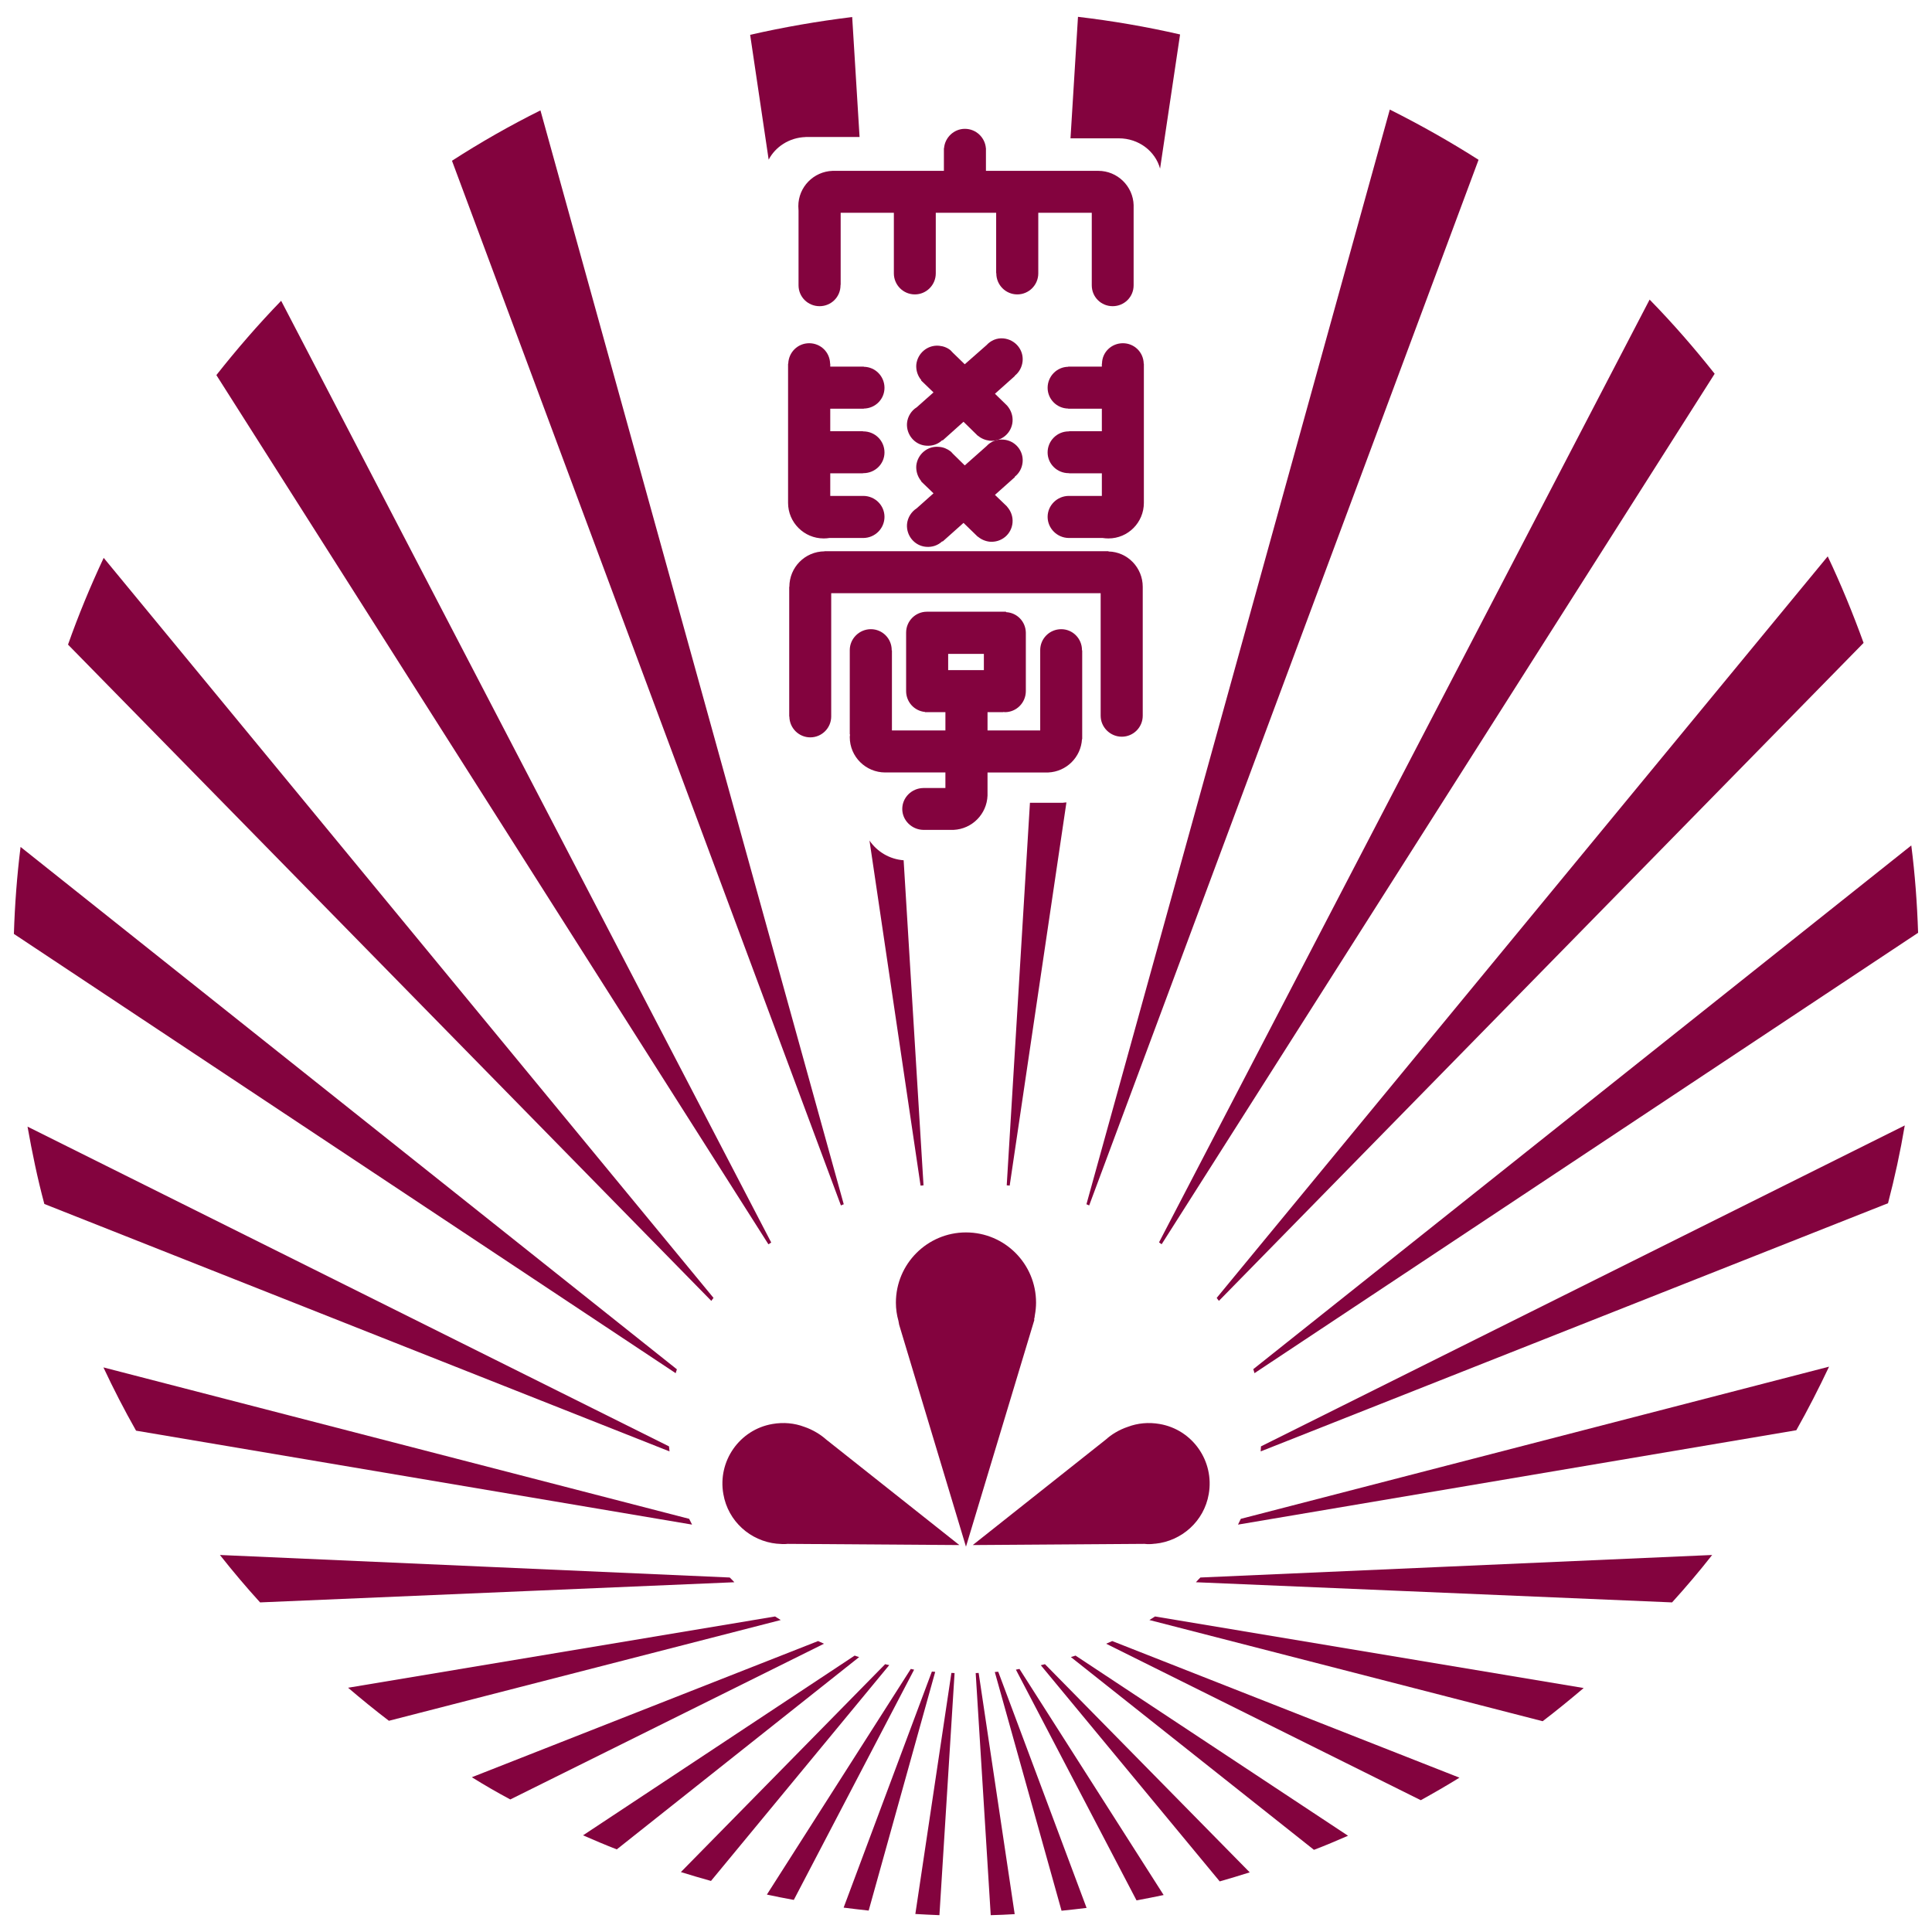 <svg enable-background="new 0 0 260 260" height="260" viewBox="0 0 260 260" width="260" xmlns="http://www.w3.org/2000/svg"><g fill="#83033e"><path d="m145.609 87.525v-.039c0-1.545-1.246-2.812-2.79-2.812-1.575 0-2.832 1.267-2.832 2.812v.039 10.778h-7.089v-2.463h2.134v-.029c.079 0 .148.029.204.029 1.561 0 2.817-1.275 2.817-2.842v-.158-7.707c-.031-1.495-1.188-2.682-2.667-2.752v-.059h-10.649c-1.55 0-2.795 1.266-2.795 2.811v.12 7.607.139c0 1.476 1.112 2.683 2.542 2.813v.029h2.746v2.463h-7.197v-10.779h-.03v-.039c0-1.545-1.246-2.812-2.807-2.812-1.55 0-2.837 1.267-2.837 2.812v.039 11.326h.04c-.02.11-.04.22-.04.349 0 2.632 2.144 4.756 4.776 4.756h8.094v2.094h-2.98c-1.561.03-2.826 1.276-2.826 2.822 0 1.515 1.266 2.781 2.826 2.811h4.083c2.492-.12 4.471-2.123 4.566-4.615v-3.111h8.176c2.441-.109 4.396-2.053 4.535-4.476h.03v-11.956zm-18.009.47h4.805v2.184h-4.805z"/><path d="m152.56 27.617c-.07-2.552-2.174-4.625-4.757-4.625h-.049-15.07v-3.052h-.009c-.114-1.426-1.315-2.602-2.826-2.602-1.482 0-2.687 1.176-2.803 2.602h-.02v3.052h-14.81-.02-.145c-2.562.089-4.616 2.173-4.616 4.755 0 .2.02.389.029.608v9.959.081c0 1.574 1.268 2.811 2.832 2.811 1.552 0 2.817-1.236 2.817-2.811v-.041l.02-.04v-9.681h7.159v8.126.03c0 1.564 1.266 2.831 2.826 2.831 1.55 0 2.815-1.267 2.815-2.831v-.03-8.126h8.126v8.126h.021v.03c0 1.564 1.265 2.831 2.822 2.831 1.559 0 2.826-1.267 2.826-2.831v-.03-8.126h7.198v9.681.081c0 1.574 1.255 2.811 2.81 2.811 1.558 0 2.823-1.236 2.823-2.811v-.041-.04-10.697z"/><path d="m135.525 54.576-1.63-1.586 2.692-2.402-.03-.02c.582-.448.982-1.156 1.062-1.965.145-1.555-1.007-2.9-2.562-3.06-.908-.091-1.726.278-2.299.907l-2.926 2.572-1.614-1.566c-.07-.089-.184-.189-.245-.259l-.059-.061c-.42-.349-.973-.558-1.546-.607-1.55-.14-2.907 1.018-3.06 2.563-.05.777.204 1.515.683 2.073l-.04.029 1.675 1.615-2.26 2.005c-.713.438-1.221 1.227-1.305 2.124-.12 1.544 1.031 2.931 2.572 3.04.836.07 1.614-.199 2.174-.748l.044.05 2.815-2.521 1.92 1.884.02-.01c.429.379.992.607 1.595.678 1.561.139 2.926-1.018 3.062-2.562.071-.808-.224-1.585-.738-2.173"/><path d="m135.525 68.185v-.02l-1.63-1.566 2.692-2.402-.03-.039c.582-.448.982-1.137 1.062-1.955.145-1.555-1.007-2.91-2.562-3.04-.908-.09-1.726.249-2.299.878l-2.926 2.592-1.614-1.586c-.07-.099-.184-.189-.245-.259l-.059-.05c-.42-.329-.973-.568-1.546-.599-1.55-.159-2.907.998-3.06 2.543-.05.777.204 1.515.683 2.083l-.04.01 1.675 1.615-2.26 2.015c-.713.459-1.221 1.236-1.305 2.134-.12 1.555 1.031 2.931 2.572 3.05.836.07 1.614-.209 2.174-.748l.044.041 2.815-2.513 1.92 1.864.02-.01c.429.368.992.617 1.595.678 1.561.129 2.926-.997 3.062-2.562.071-.809-.224-1.586-.738-2.154"/><path d="m116.134 63.698v-.021h.05c1.585 0 2.846-1.245 2.846-2.791 0-1.564-1.26-2.831-2.846-2.831h-.05v-.021h-4.402v-3.03h4.512v-.021c1.555-.02 2.787-1.267 2.787-2.791 0-1.546-1.231-2.812-2.787-2.832v-.02h-4.512v-.399h-.02c-.028-1.545-1.276-2.751-2.815-2.751-1.53 0-2.767 1.206-2.817 2.751h-.025v18.524.209c0 2.633 2.148 4.786 4.791 4.786.273 0 .529-.021.769-.061h4.59c1.566-.02 2.826-1.296 2.826-2.841 0-1.546-1.26-2.802-2.826-2.821h-4.472v-3.041h4.401z"/><path d="m143.875 63.698v-.021h-.061c-1.555 0-2.831-1.245-2.831-2.791 0-1.564 1.276-2.831 2.831-2.831h.061v-.021h4.406v-3.03h-4.525v-.021c-1.536-.02-2.772-1.267-2.772-2.791 0-1.546 1.236-2.812 2.772-2.832v-.02h4.525v-.399h.021c.011-1.545 1.276-2.751 2.812-2.751 1.524 0 2.772 1.206 2.801 2.751h.021v18.524.209c0 2.633-2.123 4.786-4.766 4.786-.27 0-.529-.021-.788-.061h-4.567c-1.555-.02-2.831-1.296-2.831-2.841 0-1.546 1.276-2.802 2.831-2.821h4.467v-3.041h-4.407z"/><path d="m153.785 78.973c0-2.583-2.045-4.707-4.606-4.756v-.04h-38.225v.02c-2.621.021-4.725 2.144-4.725 4.776h-.02v17.457h.02c.02 1.555 1.276 2.801 2.815 2.801 1.561 0 2.817-1.267 2.817-2.821v-.05-16.531h36.261v16.47.021c0 1.556 1.296 2.822 2.842 2.822 1.564 0 2.82-1.267 2.82-2.822v-.021-17.326z"/><path d="m187.034 14.746-40.826 147.319c.12.04.26.099.368.159l52.402-140.718c-3.848-2.453-7.845-4.706-11.944-6.76"/><path d="m221.998 40.318-66.02 126.871c.12.1.229.18.349.259l74.425-117.149c-2.751-3.48-5.663-6.82-8.754-9.981"/><path d="m245.966 74.874-82.23 99.793c.089.14.2.259.298.399l86.759-88.547c-1.437-3.968-3.032-7.856-4.827-11.645"/><path d="m257.213 113.776-88.553 70.481c.061.18.119.359.16.539l89.31-59.266c-.131-3.976-.42-7.875-.917-11.754"/><path d="m256.335 151.457-86.639 43.189c-.02.22-.02.459-.039.678l84.424-33.398c.898-3.43 1.655-6.92 2.254-10.469"/><path d="m246.146 183.919-79.162 20.479c-.119.259-.248.518-.379.777l75.135-12.701c1.574-2.792 3.03-5.644 4.406-8.555"/><path d="m230.414 209.263-68.872 3.031c-.199.199-.409.418-.6.637l64.077 2.713c1.865-2.054 3.66-4.168 5.395-6.381"/><path d="m155.44 217.537c-.259.159-.498.319-.758.479l52.921 13.618c1.884-1.436 3.707-2.932 5.521-4.466z"/><path d="m149.678 220.847c-.279.12-.558.24-.817.359l42.342 21.057c1.765-.978 3.498-1.974 5.204-3.031z"/><path d="m144.742 222.802c-.189.079-.418.12-.627.199l32.71 25.941c1.546-.579 3.061-1.236 4.587-1.895z"/><path d="m140.626 223.958c-.189.039-.359.1-.56.14l24.078 29.092c1.346-.379 2.701-.797 4.038-1.217z"/><path d="m137.195 224.597c-.164.039-.293.059-.479.099l16.231 31.047c1.206-.22 2.424-.459 3.65-.718z"/><path d="m134.339 224.976c-.145 0-.29.02-.463.039l8.982 32.122c1.137-.119 2.254-.237 3.369-.379z"/><path d="m131.702 225.135c-.145 0-.273.02-.398.02l2.023 32.581c1.092-.02 2.154-.08 3.225-.139z"/><path d="m123.183 257.576c1.082.06 2.168.12 3.241.159l2.038-32.581c-.129 0-.273-.02-.427-.02z"/><path d="m113.532 256.719c1.117.14 2.238.278 3.37.398l8.954-32.122c-.139-.02-.295-.04-.449-.04z"/><path d="m103.203 254.965c1.202.258 2.419.497 3.624.717l16.191-30.986c-.145-.04-.309-.06-.448-.099z"/><path d="m91.629 251.934c1.335.418 2.696.816 4.052 1.195l23.993-29.051c-.184-.021-.37-.081-.554-.12z"/><path d="m78.464 246.989c1.5.657 3.001 1.296 4.54 1.893l32.618-25.881c-.206-.079-.429-.12-.604-.199z"/><path d="m63.499 239.172c1.694 1.057 3.419 2.054 5.175 2.99l42.216-20.956c-.279-.119-.523-.239-.797-.359z"/><path d="m46.844 227.129c1.8 1.535 3.629 3.03 5.493 4.446l52.731-13.559c-.254-.16-.529-.32-.763-.479z"/><path d="m35 215.644 63.828-2.713c-.215-.219-.4-.438-.624-.637l-68.608-3.031c1.736 2.193 3.514 4.306 5.404 6.381"/><path d="m18.31 192.533 74.824 12.642c-.134-.26-.254-.519-.39-.777l-78.825-20.378c1.351 2.89 2.821 5.742 4.391 8.513"/><path d="m5.968 162.025 84.134 33.299c-.029-.219-.05-.438-.07-.678l-86.327-43.029c.623 3.509 1.345 6.998 2.263 10.408"/><path d="m1.87 125.681 89.06 59.116c.044-.18.114-.359.165-.519l-88.327-70.301c-.479 3.848-.778 7.766-.898 11.704"/><path d="m9.153 86.748 86.573 88.318c.084-.141.195-.26.298-.399l-82.07-99.593c-1.78 3.798-3.39 7.676-4.801 11.674"/><path d="m29.119 50.479 74.289 116.97c.125-.059.255-.159.379-.238l-65.951-126.732c-3.076 3.179-5.972 6.52-8.717 10"/><path d="m113.169 162.225c.134-.061.234-.119.379-.159l-40.817-147.211c-4.083 2.034-8.065 4.298-11.905 6.779z"/><path d="m143.078 108.023v.011h-4.473l-3.124 51.479c.125 0 .243.04.398.04l7.636-51.568c-.158.019-.317.019-.437.038"/><path d="m108.407 18.445v-.01h.181.02 7.068l-.992-16.142c-4.646.568-9.226 1.365-13.732 2.393l2.492 16.8c.905-1.735 2.775-2.971 4.963-3.041"/><path d="m117.012 113.119 6.873 46.434c.12 0 .275-.02.398-.04l-2.676-43.742c-1.899-.139-3.574-1.157-4.595-2.652"/><path d="m150.495 18.615h.069c2.683 0 4.916 1.734 5.554 4.077l2.692-18.055c-4.507-1.037-9.094-1.825-13.739-2.373l-1.007 16.351z"/><path d="m139.269 176.979c.101-.558.159-1.116.159-1.675 0-5.224-4.211-9.45-9.431-9.45-5.195 0-9.431 4.227-9.431 9.45 0 .839.12 1.675.343 2.452l.095.519 8.993 29.87 9.217-30.567h-.06c.06-.159.095-.379.115-.599"/><path d="m111.188 193.729c-.388-.339-.806-.658-1.286-.938-.563-.339-1.137-.598-1.675-.777-1.315-.499-2.787-.638-4.277-.379-4.432.758-7.392 5.005-6.605 9.431.633 3.67 3.645 6.321 7.198 6.681h.07c.459.04.917.079 1.376.02l23.115.16z"/><path d="m148.819 193.729c.379-.339.798-.658 1.276-.938.56-.339 1.157-.598 1.695-.777 1.317-.499 2.781-.638 4.269-.379 4.435.758 7.386 5.005 6.608 9.431-.628 3.67-3.659 6.321-7.198 6.681h-.09c-.438.06-.897.079-1.365.02l-23.104.16z"/></g></svg>